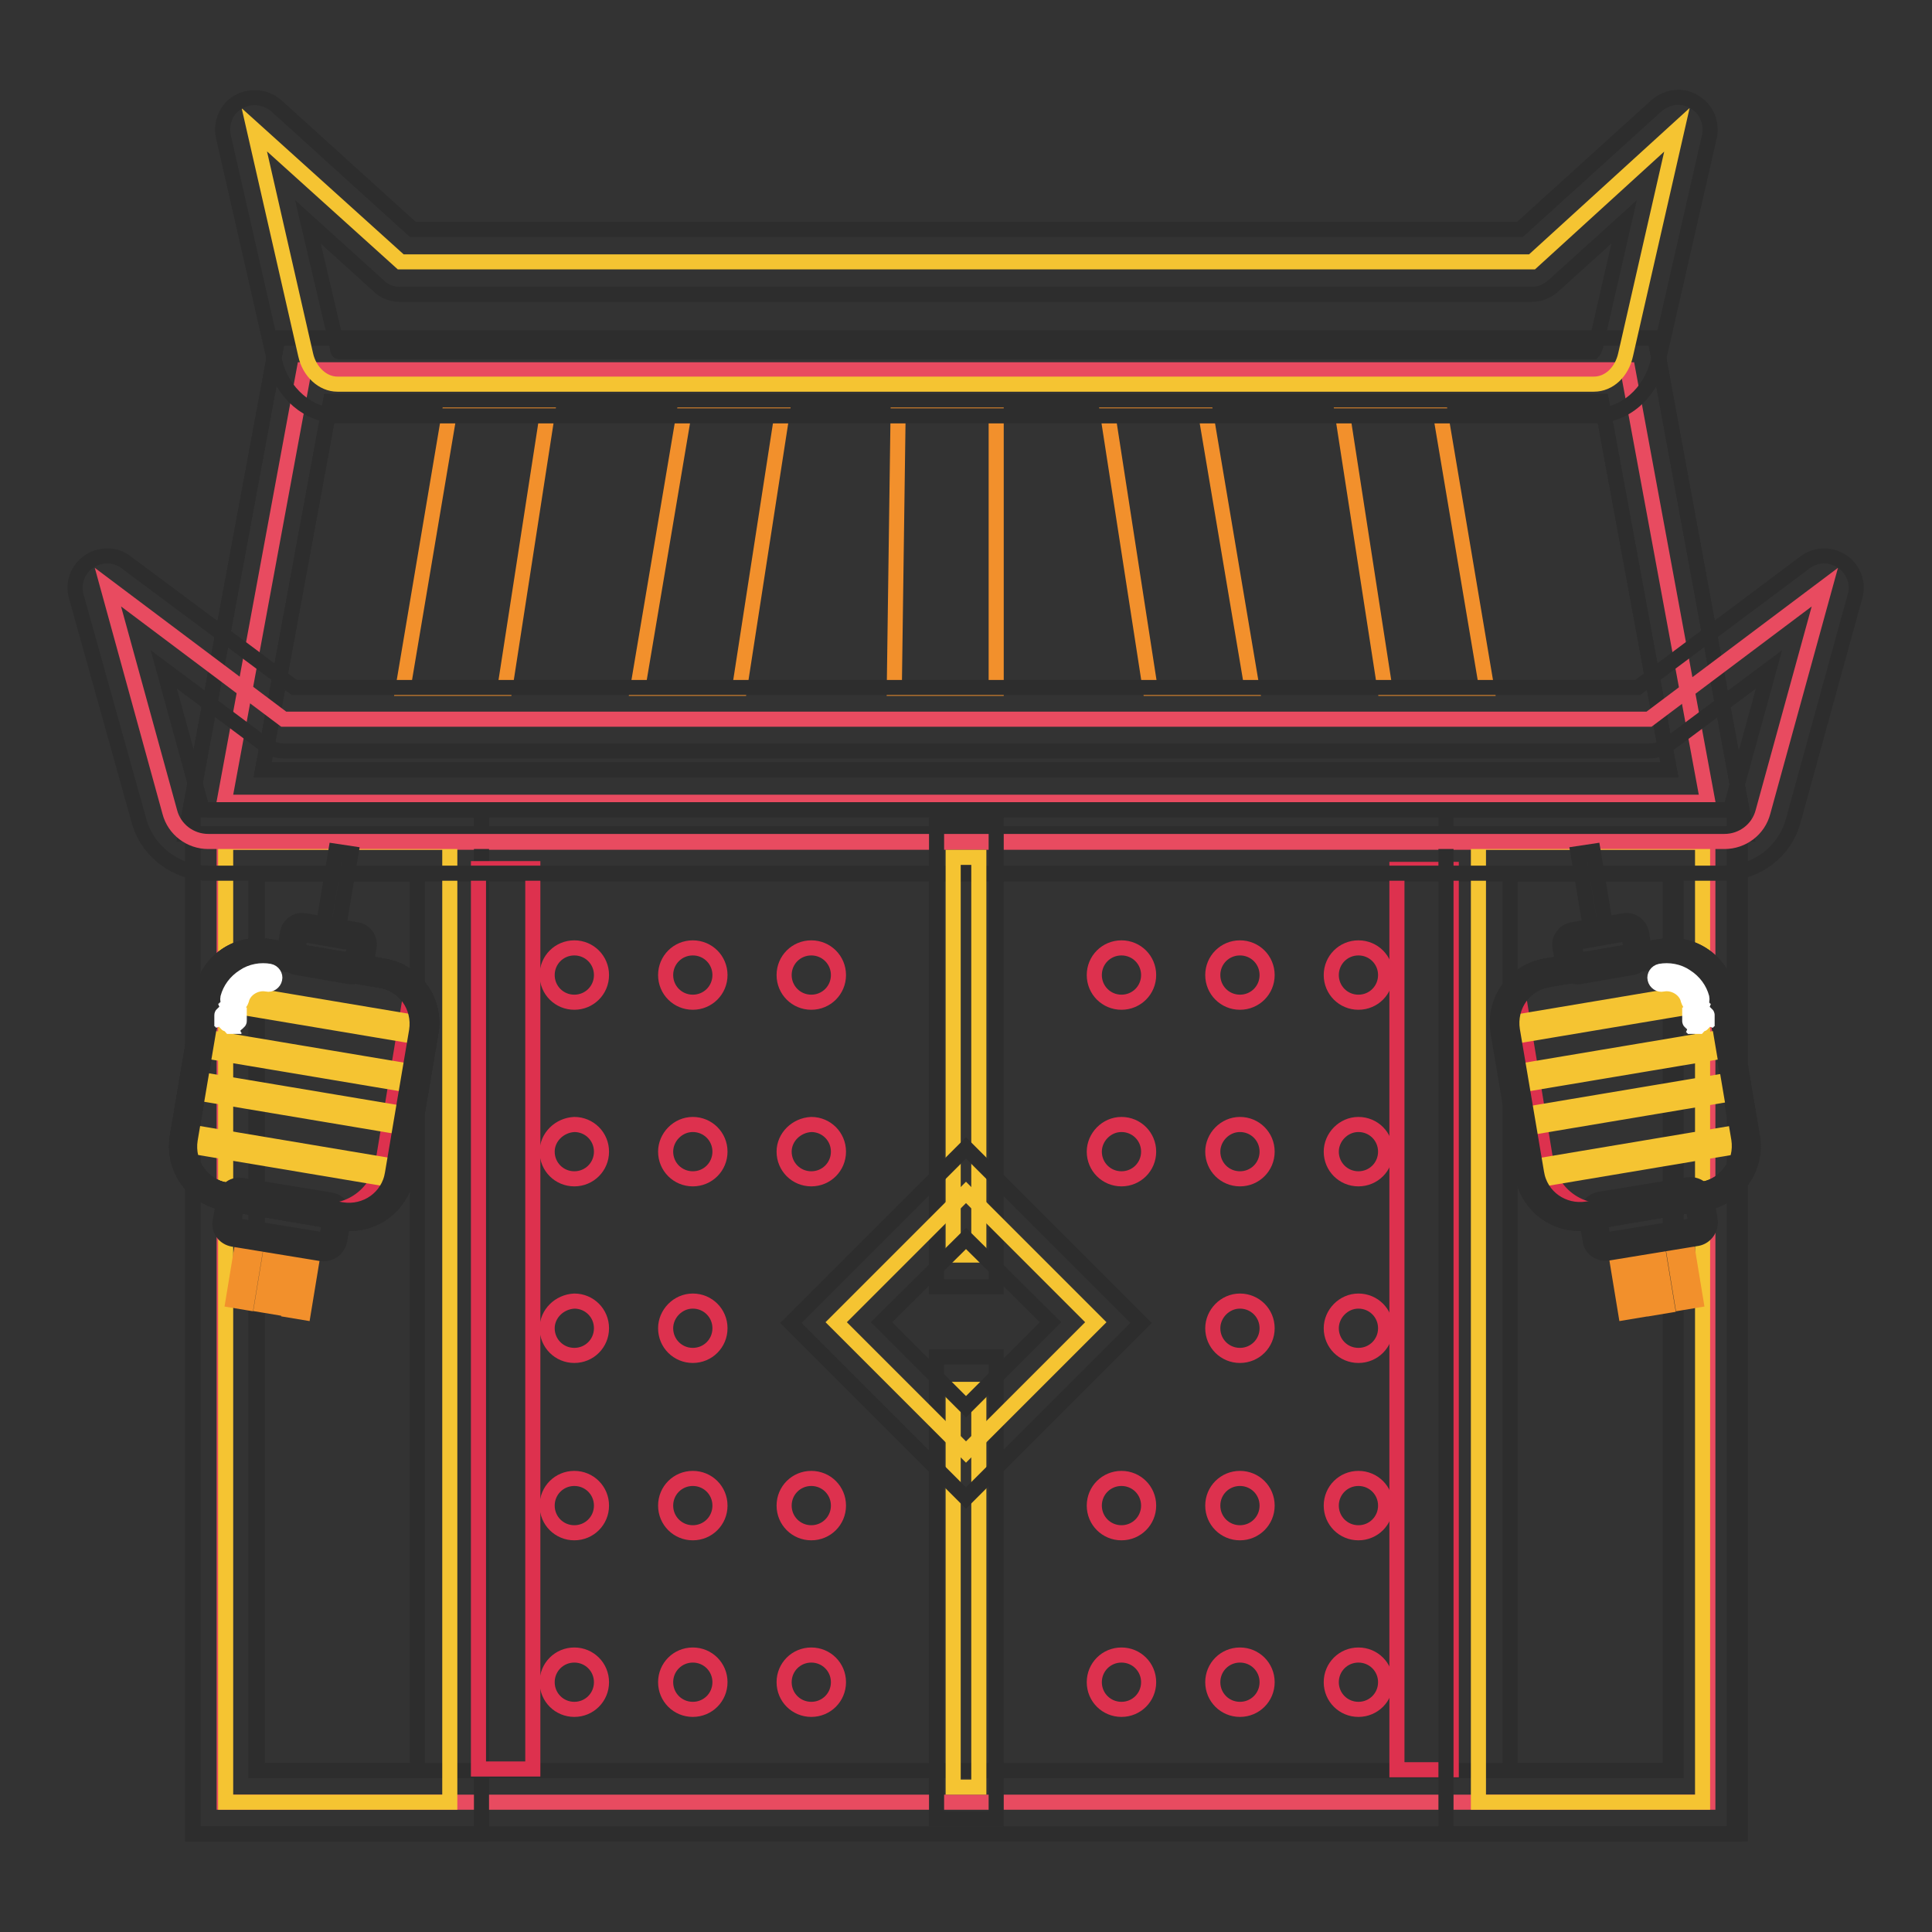 <?xml version="1.0" encoding="utf-8"?>
<!-- Svg Vector Icons : http://www.onlinewebfonts.com/icon -->
<!DOCTYPE svg PUBLIC "-//W3C//DTD SVG 1.1//EN" "http://www.w3.org/Graphics/SVG/1.1/DTD/svg11.dtd">
<svg version="1.1" xmlns="http://www.w3.org/2000/svg" xmlns:xlink="http://www.w3.org/1999/xlink" x="0px" y="0px" viewBox="0 0 256 256" enable-background="new 0 0 256 256" xml:space="preserve">
<rect x="0" y="0" width="256" height="256" fill="#333333" stroke="none"/>
<g> <path stroke-width="2" fill-opacity="0" stroke="#e84b60"  d="M226.3,106.3H29.7L40.3,49h175.4L226.3,106.3z"/> <path stroke-width="2" fill-opacity="0" stroke="#2d2d2d"  d="M231.4,110.5H24.6l12.2-65.7h182.5L231.4,110.5z M34.8,102h186.4l-9-48.8H43.8L34.8,102z"/> <path stroke-width="2" fill-opacity="0" stroke="#e84b60"  d="M29.7,111.6h196.6v127.2H29.7V111.6z"/> <path stroke-width="2" fill-opacity="0" stroke="#2d2d2d"  d="M230.6,243H25.5V107.3h205.1V243z M33.9,234.6h188.2V115.8H33.9V234.6z"/> <path stroke-width="2" fill-opacity="0" stroke="#f5c432"  d="M29.9,111.6h29.7v127.2H29.9V111.6z"/> <path stroke-width="2" fill-opacity="0" stroke="#2d2d2d"  d="M63.8,243H25.6V107.3h38.2V243z M34.1,234.6h21.2V115.8H34.1V234.6z"/> <path stroke-width="2" fill-opacity="0" stroke="#dd314e"  d="M70.6,115.1v119.3h-7.2V115.1H70.6z M192.3,115.2v119.3h-7.2V115.2H192.3z"/> <path stroke-width="2" fill-opacity="0" stroke="#f5c432"  d="M195.9,111.6h29.7v127.2h-29.7V111.6z"/> <path stroke-width="2" fill-opacity="0" stroke="#2d2d2d"  d="M229.8,243h-38.2V107.3h38.2V243z M200.1,234.6h21.2V115.8h-21.2V234.6z"/> <path stroke-width="2" fill-opacity="0" stroke="#2d2d2d"  d="M231.4,110.5H24.6l12.2-65.7h182.5L231.4,110.5z M34.8,102h186.4l-9-48.8H43.8L34.8,102z"/> <path stroke-width="2" fill-opacity="0" stroke="#f2902c"  d="M59.5,55l-6.1,36.2h13.5L72.5,55H59.5z M90.6,55l-6.1,36.2h13.5l5.6-36.2H90.6z M119,55l-0.5,36.2H132V55 H119z M190.9,55l6.1,36.2h-13.5L177.9,55H190.9z M159.8,55l6.1,36.2h-13.5L146.8,55H159.8z"/> <path stroke-width="2" fill-opacity="0" stroke="#f5c432"  d="M203,34.7H53.1L33.7,17.2L40.5,47c0.5,2.3,2.3,3.9,4.2,3.9h166.5c2,0,3.7-1.6,4.2-3.9l6.8-29.8L203,34.7z" /> <path stroke-width="2" fill-opacity="0" stroke="#2d2d2d"  d="M211.3,55.1H44.8c-3.9,0-7.4-3-8.4-7.2l-6.8-29.8c-0.4-1.8,0.4-3.7,2-4.6c1.6-0.9,3.6-0.7,5,0.5l18.1,16.4 h146.7l18.1-16.4c1.4-1.2,3.4-1.5,5-0.5c1.6,0.9,2.4,2.8,2,4.6l-6.8,29.8C218.7,52.1,215.3,55.1,211.3,55.1z M44.9,46.6h166.2 c0.1-0.1,0.2-0.3,0.3-0.6l3.8-16.6l-9.4,8.5c-0.8,0.7-1.8,1.1-2.8,1.1h-150c-1.1,0-2.1-0.4-2.8-1.1l-9.4-8.5L44.7,46 C44.7,46.3,44.8,46.6,44.9,46.6z"/> <path stroke-width="2" fill-opacity="0" stroke="#e84b60"  d="M218.5,95.3H37.6L14.3,77.8l8.2,29.8c0.6,2.3,2.7,3.9,5.1,3.9h200.9c2.4,0,4.5-1.6,5.1-3.9l8.2-29.8 L218.5,95.3L218.5,95.3z"/> <path stroke-width="2" fill-opacity="0" stroke="#2d2d2d"  d="M228.5,115.7H27.6c-4.3,0-8.1-2.9-9.2-7L10.1,79c-0.5-1.7,0.2-3.6,1.7-4.6c1.5-1,3.5-1,4.9,0.1L39,91.1H217 l22.2-16.6c1.5-1.1,3.4-1.1,4.9-0.1c1.5,1,2.2,2.9,1.7,4.6l-8.2,29.8C236.5,112.8,232.8,115.7,228.5,115.7L228.5,115.7z M21.7,88.7 l4.9,17.8c0.1,0.5,0.6,0.8,1,0.8h200.9c0.5,0,0.9-0.3,1-0.8l4.9-17.8l-13.4,10c-0.7,0.6-1.6,0.8-2.5,0.8H37.6 c-0.9,0-1.8-0.3-2.5-0.8L21.7,88.7z"/> <path stroke-width="2" fill-opacity="0" stroke="#f5c432"  d="M126.3,184.1h3.4v52.7h-3.4V184.1z"/> <path stroke-width="2" fill-opacity="0" stroke="#2d2d2d"  d="M124.1,179.8h7.9V241h-7.9V179.8z"/> <path stroke-width="2" fill-opacity="0" stroke="#f5c432"  d="M126.3,113.6h3.4v52.7h-3.4V113.6z"/> <path stroke-width="2" fill-opacity="0" stroke="#2d2d2d"  d="M124.1,109.3h7.9v61.2h-7.9V109.3z"/> <path stroke-width="2" fill-opacity="0" stroke="#f5c432"  d="M128,158l17.2,17.2L128,192.4l-17.2-17.2L128,158z"/> <path stroke-width="2" fill-opacity="0" stroke="#2d2d2d"  d="M128,198.5l-23.2-23.2l23.2-23.2l23.2,23.2L128,198.5z M116.8,175.2l11.2,11.2l11.2-11.2L128,164.1 L116.8,175.2z"/> <path stroke-width="2" fill-opacity="0" stroke="#dd314e"  d="M72.5,129.2c0,2,1.6,3.6,3.6,3.6c2,0,3.6-1.6,3.6-3.6c0-2-1.6-3.6-3.6-3.6 C74.1,125.6,72.5,127.2,72.5,129.2z"/> <path stroke-width="2" fill-opacity="0" stroke="#dd314e"  d="M88.2,129.2c0,2,1.6,3.6,3.6,3.6s3.6-1.6,3.6-3.6c0-2-1.6-3.6-3.6-3.6S88.2,127.2,88.2,129.2z"/> <path stroke-width="2" fill-opacity="0" stroke="#dd314e"  d="M103.9,129.2c0,2,1.6,3.6,3.6,3.6c2,0,3.6-1.6,3.6-3.6c0-2-1.6-3.6-3.6-3.6 C105.5,125.6,103.9,127.2,103.9,129.2z"/> <path stroke-width="2" fill-opacity="0" stroke="#dd314e"  d="M72.5,152.6c0,2,1.6,3.6,3.6,3.6c2,0,3.6-1.6,3.6-3.6c0-2-1.6-3.6-3.6-3.6 C74.1,149.1,72.5,150.7,72.5,152.6z"/> <path stroke-width="2" fill-opacity="0" stroke="#dd314e"  d="M88.2,152.6c0,2,1.6,3.6,3.6,3.6s3.6-1.6,3.6-3.6c0-2-1.6-3.6-3.6-3.6S88.2,150.7,88.2,152.6z"/> <path stroke-width="2" fill-opacity="0" stroke="#dd314e"  d="M103.9,152.6c0,2,1.6,3.6,3.6,3.6c2,0,3.6-1.6,3.6-3.6c0-2-1.6-3.6-3.6-3.6 C105.5,149.1,103.9,150.7,103.9,152.6z"/> <path stroke-width="2" fill-opacity="0" stroke="#dd314e"  d="M72.5,199.5c0,2,1.6,3.6,3.6,3.6c2,0,3.6-1.6,3.6-3.6c0-2-1.6-3.6-3.6-3.6 C74.1,195.9,72.5,197.5,72.5,199.5L72.5,199.5z"/> <path stroke-width="2" fill-opacity="0" stroke="#dd314e"  d="M88.2,199.5c0,2,1.6,3.6,3.6,3.6s3.6-1.6,3.6-3.6c0-2-1.6-3.6-3.6-3.6S88.2,197.5,88.2,199.5L88.2,199.5z" /> <path stroke-width="2" fill-opacity="0" stroke="#dd314e"  d="M103.9,199.5c0,2,1.6,3.6,3.6,3.6c2,0,3.6-1.6,3.6-3.6c0-2-1.6-3.6-3.6-3.6 C105.5,195.9,103.9,197.5,103.9,199.5L103.9,199.5z"/> <path stroke-width="2" fill-opacity="0" stroke="#dd314e"  d="M72.5,222.9c0,2,1.6,3.6,3.6,3.6c2,0,3.6-1.6,3.6-3.6c0-2-1.6-3.6-3.6-3.6 C74.1,219.3,72.5,220.9,72.5,222.9L72.5,222.9z"/> <path stroke-width="2" fill-opacity="0" stroke="#dd314e"  d="M88.2,222.9c0,2,1.6,3.6,3.6,3.6s3.6-1.6,3.6-3.6c0-2-1.6-3.6-3.6-3.6S88.2,220.9,88.2,222.9L88.2,222.9z" /> <path stroke-width="2" fill-opacity="0" stroke="#dd314e"  d="M103.9,222.9c0,2,1.6,3.6,3.6,3.6c2,0,3.6-1.6,3.6-3.6c0-2-1.6-3.6-3.6-3.6 C105.5,219.3,103.9,220.9,103.9,222.9L103.9,222.9z"/> <path stroke-width="2" fill-opacity="0" stroke="#dd314e"  d="M72.5,176c0,2,1.6,3.6,3.6,3.6c2,0,3.6-1.6,3.6-3.6s-1.6-3.6-3.6-3.6C74.1,172.5,72.5,174.1,72.5,176z"/> <path stroke-width="2" fill-opacity="0" stroke="#dd314e"  d="M88.2,176c0,2,1.6,3.6,3.6,3.6s3.6-1.6,3.6-3.6s-1.6-3.6-3.6-3.6S88.2,174.1,88.2,176z"/> <path stroke-width="2" fill-opacity="0" stroke="#dd314e"  d="M145,129.2c0,2,1.6,3.6,3.6,3.6s3.6-1.6,3.6-3.6c0-2-1.6-3.6-3.6-3.6S145,127.2,145,129.2z"/> <path stroke-width="2" fill-opacity="0" stroke="#dd314e"  d="M160.7,129.2c0,2,1.6,3.6,3.6,3.6s3.6-1.6,3.6-3.6c0-2-1.6-3.6-3.6-3.6S160.7,127.2,160.7,129.2z"/> <path stroke-width="2" fill-opacity="0" stroke="#dd314e"  d="M176.4,129.2c0,2,1.6,3.6,3.6,3.6s3.6-1.6,3.6-3.6c0-2-1.6-3.6-3.6-3.6S176.4,127.2,176.4,129.2z"/> <path stroke-width="2" fill-opacity="0" stroke="#dd314e"  d="M145,152.6c0,2,1.6,3.6,3.6,3.6s3.6-1.6,3.6-3.6c0-2-1.6-3.6-3.6-3.6S145,150.7,145,152.6z"/> <path stroke-width="2" fill-opacity="0" stroke="#dd314e"  d="M160.7,152.6c0,2,1.6,3.6,3.6,3.6s3.6-1.6,3.6-3.6c0-2-1.6-3.6-3.6-3.6S160.7,150.7,160.7,152.6z"/> <path stroke-width="2" fill-opacity="0" stroke="#dd314e"  d="M176.4,152.6c0,2,1.6,3.6,3.6,3.6s3.6-1.6,3.6-3.6c0-2-1.6-3.6-3.6-3.6S176.4,150.7,176.4,152.6z"/> <path stroke-width="2" fill-opacity="0" stroke="#dd314e"  d="M145,199.5c0,2,1.6,3.6,3.6,3.6s3.6-1.6,3.6-3.6c0-2-1.6-3.6-3.6-3.6S145,197.5,145,199.5L145,199.5z"/> <path stroke-width="2" fill-opacity="0" stroke="#dd314e"  d="M160.7,199.5c0,2,1.6,3.6,3.6,3.6s3.6-1.6,3.6-3.6c0-2-1.6-3.6-3.6-3.6S160.7,197.5,160.7,199.5 L160.7,199.5z"/> <path stroke-width="2" fill-opacity="0" stroke="#dd314e"  d="M176.4,199.5c0,2,1.6,3.6,3.6,3.6s3.6-1.6,3.6-3.6c0-2-1.6-3.6-3.6-3.6S176.4,197.5,176.4,199.5 L176.4,199.5z"/> <path stroke-width="2" fill-opacity="0" stroke="#dd314e"  d="M145,222.9c0,2,1.6,3.6,3.6,3.6s3.6-1.6,3.6-3.6c0-2-1.6-3.6-3.6-3.6S145,220.9,145,222.9L145,222.9z"/> <path stroke-width="2" fill-opacity="0" stroke="#dd314e"  d="M160.7,222.9c0,2,1.6,3.6,3.6,3.6s3.6-1.6,3.6-3.6c0-2-1.6-3.6-3.6-3.6S160.7,220.9,160.7,222.9 L160.7,222.9z"/> <path stroke-width="2" fill-opacity="0" stroke="#dd314e"  d="M176.4,222.9c0,2,1.6,3.6,3.6,3.6s3.6-1.6,3.6-3.6c0-2-1.6-3.6-3.6-3.6S176.4,220.9,176.4,222.9 L176.4,222.9z"/> <path stroke-width="2" fill-opacity="0" stroke="#dd314e"  d="M160.7,176c0,2,1.6,3.6,3.6,3.6s3.6-1.6,3.6-3.6s-1.6-3.6-3.6-3.6S160.7,174.1,160.7,176z"/> <path stroke-width="2" fill-opacity="0" stroke="#dd314e"  d="M176.4,176c0,2,1.6,3.6,3.6,3.6s3.6-1.6,3.6-3.6s-1.6-3.6-3.6-3.6S176.4,174.1,176.4,176z"/> <path stroke-width="2" fill-opacity="0" stroke="#f2902c"  d="M34.7,172.9l1.4-8.5l1.8,0.3l-1.4,8.5L34.7,172.9z M38.4,173.6l1.4-8.5l1.8,0.3l-1.4,8.5L38.4,173.6z  M30.9,172.3l1.4-8.5l1.8,0.3l-1.4,8.5L30.9,172.3z"/> <path stroke-width="2" fill-opacity="0" stroke="#f5c432"  d="M42.7,165.2l-11.6-1.9c-0.7-0.1-1.1-0.7-1-1.4l0.5-2.9c0.1-0.7,0.7-1.1,1.4-1l11.6,1.9 c0.7,0.1,1.1,0.7,1,1.4l-0.5,2.9C44,164.9,43.3,165.3,42.7,165.2z"/> <path stroke-width="2" fill-opacity="0" stroke="#2d2d2d"  d="M42.5,166.1l-11.6-1.9c-1.2-0.2-2-1.3-1.7-2.5l0.5-2.9c0.2-1.2,1.3-2,2.5-1.7l11.6,1.9 c1.2,0.2,2,1.3,1.7,2.5l-0.5,2.9C44.8,165.5,43.7,166.3,42.5,166.1z M31.8,158.8c-0.2,0-0.3,0.1-0.4,0.3L31,162 c0,0.2,0.1,0.3,0.3,0.4l11.6,1.9c0.2,0,0.3-0.1,0.4-0.3l0.5-2.9c0-0.2-0.1-0.3-0.3-0.4L31.8,158.8z"/> <path stroke-width="2" fill-opacity="0" stroke="#f5c432"  d="M46.4,128.5l-6.9-1.2c-0.6-0.1-1-0.7-0.9-1.2l0.4-2.3c0.1-0.6,0.7-1,1.2-0.9l6.9,1.2c0.6,0.1,1,0.7,0.9,1.2 l-0.4,2.3C47.5,128.2,47,128.6,46.4,128.5z"/> <path stroke-width="2" fill-opacity="0" stroke="#2d2d2d"  d="M46.2,129.4l-6.9-1.2c-1.1-0.2-1.8-1.2-1.6-2.3l0.4-2.3c0.2-1.1,1.2-1.8,2.3-1.6l6.9,1.2 c1.1,0.2,1.8,1.2,1.6,2.3l-0.4,2.3C48.3,128.8,47.3,129.6,46.2,129.4z M40,123.8c-0.1,0-0.2,0.1-0.2,0.1l-0.4,2.3 c0,0.1,0.1,0.2,0.1,0.2l6.9,1.2c0.1,0,0.2-0.1,0.2-0.1l0.4-2.3c0-0.1-0.1-0.2-0.1-0.2L40,123.8z"/> <path stroke-width="2" fill-opacity="0" stroke="#e84b60"  d="M45.3,161.1l-15.3-2.6c-3.7-0.6-6.1-4.1-5.5-7.7l3.2-18.9c0.6-3.7,4.1-6.1,7.7-5.5l15.3,2.6 c3.7,0.6,6.1,4.1,5.5,7.7L53,155.6C52.4,159.2,48.9,161.7,45.3,161.1z"/> <path stroke-width="2" fill-opacity="0" stroke="#2d2d2d"  d="M45.1,162l-15.3-2.6c-4.2-0.7-7-4.6-6.3-8.8l3.2-18.9c0.7-4.2,4.6-7,8.8-6.3l15.3,2.6 c4.2,0.7,7,4.6,6.3,8.8l-3.2,18.9C53.2,159.9,49.3,162.7,45.1,162z M35.1,127.3c-3.2-0.5-6.2,1.6-6.7,4.8l-3.2,18.9 c-0.5,3.2,1.6,6.2,4.8,6.7l15.3,2.6c3.2,0.5,6.2-1.6,6.7-4.8l3.2-18.9c0.5-3.2-1.6-6.2-4.8-6.7L35.1,127.3z"/> <path stroke-width="2" fill-opacity="0" stroke="#e84b60"  d="M45.3,161.1l-15.3-2.6c-3.7-0.6-6.1-4.1-5.5-7.7l3.2-18.9c0.6-3.7,4.1-6.1,7.7-5.5l15.3,2.6 c3.7,0.6,6.1,4.1,5.5,7.7L53,155.6C52.4,159.2,48.9,161.7,45.3,161.1z"/> <path stroke-width="2" fill-opacity="0" stroke="#2d2d2d"  d="M45.1,162l-15.3-2.6c-4.2-0.7-7-4.6-6.3-8.8l3.2-18.9c0.7-4.2,4.6-7,8.8-6.3l15.3,2.6 c4.2,0.7,7,4.6,6.3,8.8l-3.2,18.9C53.2,159.8,49.3,162.7,45.1,162z M35.1,127.3c-3.2-0.5-6.2,1.6-6.7,4.8l-3.2,18.9 c-0.5,3.2,1.6,6.2,4.8,6.7l15.3,2.6c3.2,0.5,6.2-1.6,6.7-4.8l3.2-18.9c0.5-3.2-1.6-6.2-4.8-6.7L35.1,127.3z"/> <path stroke-width="2" fill-opacity="0" stroke="#dd314e"  d="M54.6,130.7l-3.9,23.6c-0.7,3.9-4.5,6.7-8.4,6l-13.9-2.3c0.6,0.3,1.4,0.6,2.1,0.7l15.3,2.6 c3.7,0.6,7.1-1.9,7.7-5.5l3.2-18.9C57.2,134.5,56.3,132.2,54.6,130.7L54.6,130.7z"/> <path stroke-width="2" fill-opacity="0" stroke="#f5c432"  d="M27.7,130.9l28.6,4.8l-0.3,1.8l-28.6-4.8L27.7,130.9z M26.6,137.3l28.6,4.8l-0.3,1.8l-28.6-4.8L26.6,137.3z  M25.7,142.9l28.6,4.8l-0.3,1.8l-28.6-4.8L25.7,142.9z M24.6,149.9l28.6,4.8l-0.3,1.8l-28.6-4.8L24.6,149.9z"/> <path stroke-width="2" fill-opacity="0" stroke="#2d2d2d"  d="M45.1,162l-15.3-2.6c-4.2-0.7-7-4.6-6.3-8.8l3.2-18.9c0.7-4.2,4.6-7,8.8-6.3l15.3,2.6 c4.2,0.7,7,4.6,6.3,8.8l-3.2,18.9C53.2,159.9,49.3,162.7,45.1,162z M35.1,127.3c-3.2-0.5-6.2,1.6-6.7,4.8l-3.2,18.9 c-0.5,3.2,1.6,6.2,4.8,6.7l15.3,2.6c3.2,0.5,6.2-1.6,6.7-4.8l3.2-18.9c0.5-3.2-1.6-6.2-4.8-6.7L35.1,127.3z"/> <path stroke-width="2" fill-opacity="0" stroke="#ffffff"  d="M30.4,135.8C30.4,135.8,30.3,135.8,30.4,135.8c-0.1,0-0.1-0.1-0.2-0.1s-0.1,0-0.1,0c0,0-0.1,0-0.1-0.1 c0,0-0.1,0-0.1-0.1s-0.1,0-0.1-0.1l-0.1-0.1c0,0,0-0.1-0.1-0.1c0,0,0-0.1-0.1-0.1c0,0,0-0.1-0.1-0.1c0,0,0-0.1,0-0.1 c0,0,0-0.1,0-0.1c0,0,0-0.1,0-0.1V135v-0.1v-0.1c0,0,0-0.1,0-0.1c0,0,0-0.1,0-0.1c0,0,0-0.1,0-0.1c0,0,0-0.1,0.1-0.1 c0,0,0-0.1,0.1-0.1c0,0,0-0.1,0.1-0.1l0.1-0.1c0,0,0.1,0,0.1-0.1c0,0,0.1,0,0.1-0.1c0,0,0.1,0,0.1-0.1c0,0,0.1,0,0.1,0s0.1,0,0.1,0 c0,0,0.1,0,0.1,0h0.2c0.1,0,0.1,0,0.2,0c0,0,0.1,0,0.1,0c0,0,0.1,0,0.1,0s0.1,0,0.1,0.1c0,0,0.1,0,0.1,0.1c0,0,0.1,0,0.1,0.1 l0.1,0.1c0,0,0,0.1,0.1,0.1c0,0,0,0.1,0.1,0.1c0,0,0,0.1,0.1,0.1c0,0,0,0.1,0,0.1c0,0,0,0.1,0,0.1c0,0,0,0.1,0,0.1v0.2 c0,0,0,0.1,0,0.1c0,0,0,0.1,0,0.1c0,0,0,0.1,0,0.1c0,0,0,0.1-0.1,0.1c0,0,0,0.1-0.1,0.1c0,0,0,0.1-0.1,0.1l-0.1,0.1 c0,0-0.1,0-0.1,0.1s-0.1,0-0.1,0.1c0,0-0.1,0-0.1,0.1c0,0-0.1,0-0.1,0c0,0-0.1,0-0.1,0s-0.1,0-0.1,0h-0.2 C30.4,135.9,30.4,135.8,30.4,135.8L30.4,135.8z"/> <path stroke-width="2" fill-opacity="0" stroke="#ffffff"  d="M30.9,133.3L30.9,133.3c-0.5-0.1-0.8-0.6-0.7-1.1c0.3-1.1,1-2.1,2.1-2.8c1-0.7,2.3-0.9,3.4-0.7 c0.5,0.1,0.8,0.6,0.7,1c-0.1,0.5-0.6,0.8-1,0.7c-1.5-0.3-3.1,0.7-3.4,2.1C31.8,133.1,31.3,133.4,30.9,133.3z"/> <path stroke-width="2" fill-opacity="0" stroke="#2d2d2d"  d="M44.5,112.8l2,0.3l-1.6,9.6l-2-0.3L44.5,112.8z"/> <path stroke-width="2" fill-opacity="0" stroke="#f2902c"  d="M217.7,164.8l1.8-0.3l1.4,8.5l-1.8,0.3L217.7,164.8z M214,165.4l1.8-0.3l1.4,8.5l-1.8,0.3L214,165.4z  M221.5,164.1l1.8-0.3l1.4,8.5l-1.8,0.3L221.5,164.1z"/> <path stroke-width="2" fill-opacity="0" stroke="#f5c432"  d="M213,165.2l11.6-1.9c0.7-0.1,1.1-0.7,1-1.4l-0.5-2.9c-0.1-0.7-0.7-1.1-1.4-1l-11.6,1.9 c-0.7,0.1-1.1,0.7-1,1.4l0.5,2.9C211.7,164.9,212.3,165.3,213,165.2z"/> <path stroke-width="2" fill-opacity="0" stroke="#2d2d2d"  d="M210.7,164.3l-0.5-2.9c-0.2-1.2,0.6-2.3,1.8-2.5l11.6-1.9c1.2-0.2,2.3,0.6,2.5,1.7l0.5,2.9 c0.2,1.2-0.6,2.3-1.7,2.5l-11.6,1.9C212,166.3,210.8,165.5,210.7,164.3z M212.2,160.7c-0.2,0-0.3,0.2-0.3,0.4l0.5,2.9 c0,0.2,0.2,0.3,0.4,0.3l11.6-1.9c0.2,0,0.3-0.2,0.3-0.4l-0.5-2.9c0-0.2-0.2-0.3-0.4-0.3L212.2,160.7z"/> <path stroke-width="2" fill-opacity="0" stroke="#f5c432"  d="M209.3,128.5l6.9-1.2c0.6-0.1,1-0.7,0.9-1.2l-0.4-2.3c-0.1-0.6-0.7-1-1.2-0.9l-6.9,1.2 c-0.6,0.1-1,0.7-0.9,1.2l0.4,2.3C208.1,128.2,208.7,128.6,209.3,128.5z"/> <path stroke-width="2" fill-opacity="0" stroke="#2d2d2d"  d="M207.1,127.8l-0.4-2.3c-0.2-1.1,0.6-2.1,1.6-2.3l6.9-1.2c1.1-0.2,2.1,0.6,2.3,1.6l0.4,2.3 c0.2,1.1-0.6,2.1-1.6,2.3l-6.9,1.2C208.3,129.6,207.3,128.8,207.1,127.8z M208.7,124.9c-0.1,0-0.2,0.1-0.1,0.2l0.4,2.3 c0,0.1,0.1,0.2,0.2,0.1l6.9-1.2c0.1,0,0.2-0.1,0.1-0.2l-0.4-2.3c0-0.1-0.1-0.2-0.2-0.1L208.7,124.9z"/> <path stroke-width="2" fill-opacity="0" stroke="#e84b60"  d="M210.4,161.1l15.3-2.6c3.7-0.6,6.1-4.1,5.5-7.7l-3.2-18.9c-0.6-3.7-4.1-6.1-7.7-5.5L205,129 c-3.7,0.6-6.1,4.1-5.5,7.7l3.2,18.9C203.2,159.2,206.7,161.7,210.4,161.1z"/> <path stroke-width="2" fill-opacity="0" stroke="#2d2d2d"  d="M201.8,155.7l-3.2-18.9c-0.7-4.2,2.1-8.1,6.3-8.8l15.3-2.6c4.2-0.7,8.1,2.1,8.8,6.3l3.2,18.9 c0.7,4.2-2.1,8.1-6.3,8.8l-15.3,2.6C206.4,162.7,202.4,159.9,201.8,155.7z M205.2,129.8c-3.2,0.5-5.3,3.5-4.8,6.7l3.2,18.9 c0.5,3.2,3.5,5.3,6.7,4.8l15.3-2.6c3.2-0.5,5.3-3.5,4.8-6.7l-3.2-18.9c-0.5-3.2-3.5-5.3-6.7-4.8L205.2,129.8z"/> <path stroke-width="2" fill-opacity="0" stroke="#e84b60"  d="M210.4,161.1l15.3-2.6c3.7-0.6,6.1-4.1,5.5-7.7l-3.2-18.9c-0.6-3.7-4.1-6.1-7.7-5.5l-15.3,2.6 c-3.7,0.6-6.1,4.1-5.5,7.7l3.2,18.9C203.2,159.2,206.7,161.7,210.4,161.1z"/> <path stroke-width="2" fill-opacity="0" stroke="#2d2d2d"  d="M201.7,155.7l-3.2-18.9c-0.7-4.2,2.1-8.1,6.3-8.8l15.3-2.6c4.2-0.7,8.1,2.1,8.8,6.3l3.2,18.9 c0.7,4.2-2.1,8.1-6.3,8.8l-15.3,2.6C206.4,162.7,202.4,159.8,201.7,155.7z M205.1,129.8c-3.2,0.5-5.3,3.5-4.8,6.7l3.2,18.9 c0.5,3.2,3.5,5.3,6.7,4.8l15.3-2.6c3.2-0.5,5.3-3.5,4.8-6.7l-3.2-18.9c-0.5-3.2-3.5-5.3-6.7-4.8L205.1,129.8z"/> <path stroke-width="2" fill-opacity="0" stroke="#dd314e"  d="M201,130.7l3.9,23.6c0.7,3.9,4.5,6.7,8.4,6l13.9-2.3c-0.6,0.3-1.4,0.6-2.1,0.7l-15.3,2.6 c-3.7,0.6-7.1-1.9-7.7-5.5l-3.2-18.9C198.5,134.5,199.3,132.2,201,130.7L201,130.7z"/> <path stroke-width="2" fill-opacity="0" stroke="#f5c432"  d="M228.2,132.7l-28.6,4.8l-0.3-1.8l28.6-4.8L228.2,132.7z M229.3,139.1l-28.6,4.8l-0.3-1.8l28.6-4.8 L229.3,139.1z M230.2,144.8l-28.6,4.8l-0.3-1.8l28.6-4.8L230.2,144.8z M231.4,151.7l-28.6,4.8l-0.3-1.8l28.6-4.8L231.4,151.7z"/> <path stroke-width="2" fill-opacity="0" stroke="#2d2d2d"  d="M201.8,155.7l-3.2-18.9c-0.7-4.2,2.1-8.1,6.3-8.8l15.3-2.6c4.2-0.7,8.1,2.1,8.8,6.3l3.2,18.9 c0.7,4.2-2.1,8.1-6.3,8.8l-15.3,2.6C206.4,162.7,202.4,159.9,201.8,155.7z M205.2,129.8c-3.2,0.5-5.3,3.5-4.8,6.7l3.2,18.9 c0.5,3.2,3.5,5.3,6.7,4.8l15.3-2.6c3.2-0.5,5.3-3.5,4.8-6.7l-3.2-18.9c-0.5-3.2-3.5-5.3-6.7-4.8L205.2,129.8z"/> <path stroke-width="2" fill-opacity="0" stroke="#ffffff"  d="M225.2,135.8C225.3,135.8,225.3,135.8,225.2,135.8c0.1,0,0.1-0.1,0.2-0.1c0,0,0.1,0,0.1,0 c0,0,0.1,0,0.1-0.1c0,0,0.1,0,0.1-0.1c0,0,0.1,0,0.1-0.1l0.1-0.1c0,0,0-0.1,0.1-0.1c0,0,0-0.1,0.1-0.1c0,0,0-0.1,0.1-0.1 c0,0,0-0.1,0-0.1c0,0,0-0.1,0-0.1c0,0,0-0.1,0-0.1V135v-0.1v-0.1c0,0,0-0.1,0-0.1c0,0,0-0.1,0-0.1c0,0,0-0.1,0-0.1 c0,0,0-0.1-0.1-0.1c0,0,0-0.1-0.1-0.1c0,0,0-0.1-0.1-0.1l-0.1-0.1c0,0-0.1,0-0.1-0.1c0,0-0.1,0-0.1-0.1c0,0-0.1,0-0.1-0.1 c0,0-0.1,0-0.1,0c0,0-0.1,0-0.1,0c0,0-0.1,0-0.1,0h-0.2c-0.1,0-0.1,0-0.2,0c0,0-0.1,0-0.1,0s-0.1,0-0.1,0s-0.1,0-0.1,0.1 c0,0-0.1,0-0.1,0.1c0,0-0.1,0-0.1,0.1l-0.1,0.1c0,0,0,0.1-0.1,0.1c0,0,0,0.1-0.1,0.1c0,0,0,0.1-0.1,0.1c0,0,0,0.1,0,0.1 c0,0,0,0.1,0,0.1c0,0,0,0.1,0,0.1v0.2c0,0,0,0.1,0,0.1c0,0,0,0.1,0,0.1c0,0,0,0.1,0,0.1c0,0,0,0.1,0.1,0.1c0,0,0,0.1,0.1,0.1 c0,0,0,0.1,0.1,0.1l0.1,0.1c0,0,0.1,0,0.1,0.1c0,0,0.1,0,0.1,0.1c0,0,0.1,0,0.1,0.1c0,0,0.1,0,0.1,0s0.1,0,0.1,0c0,0,0.1,0,0.1,0 h0.2C225.2,135.9,225.2,135.8,225.2,135.8L225.2,135.8z"/> <path stroke-width="2" fill-opacity="0" stroke="#ffffff"  d="M224.8,133.3L224.8,133.3c0.5-0.1,0.8-0.6,0.7-1.1c-0.3-1.1-1-2.1-2.1-2.8c-1-0.7-2.3-0.9-3.4-0.7 c-0.5,0.1-0.8,0.6-0.7,1c0.1,0.5,0.6,0.8,1,0.7c1.5-0.3,3.1,0.7,3.4,2.1C223.9,133.1,224.3,133.4,224.8,133.3L224.8,133.3z"/> <path stroke-width="2" fill-opacity="0" stroke="#2d2d2d"  d="M212.7,122.4l-2,0.3l-1.6-9.6l2-0.3L212.7,122.4z"/></g>
</svg>